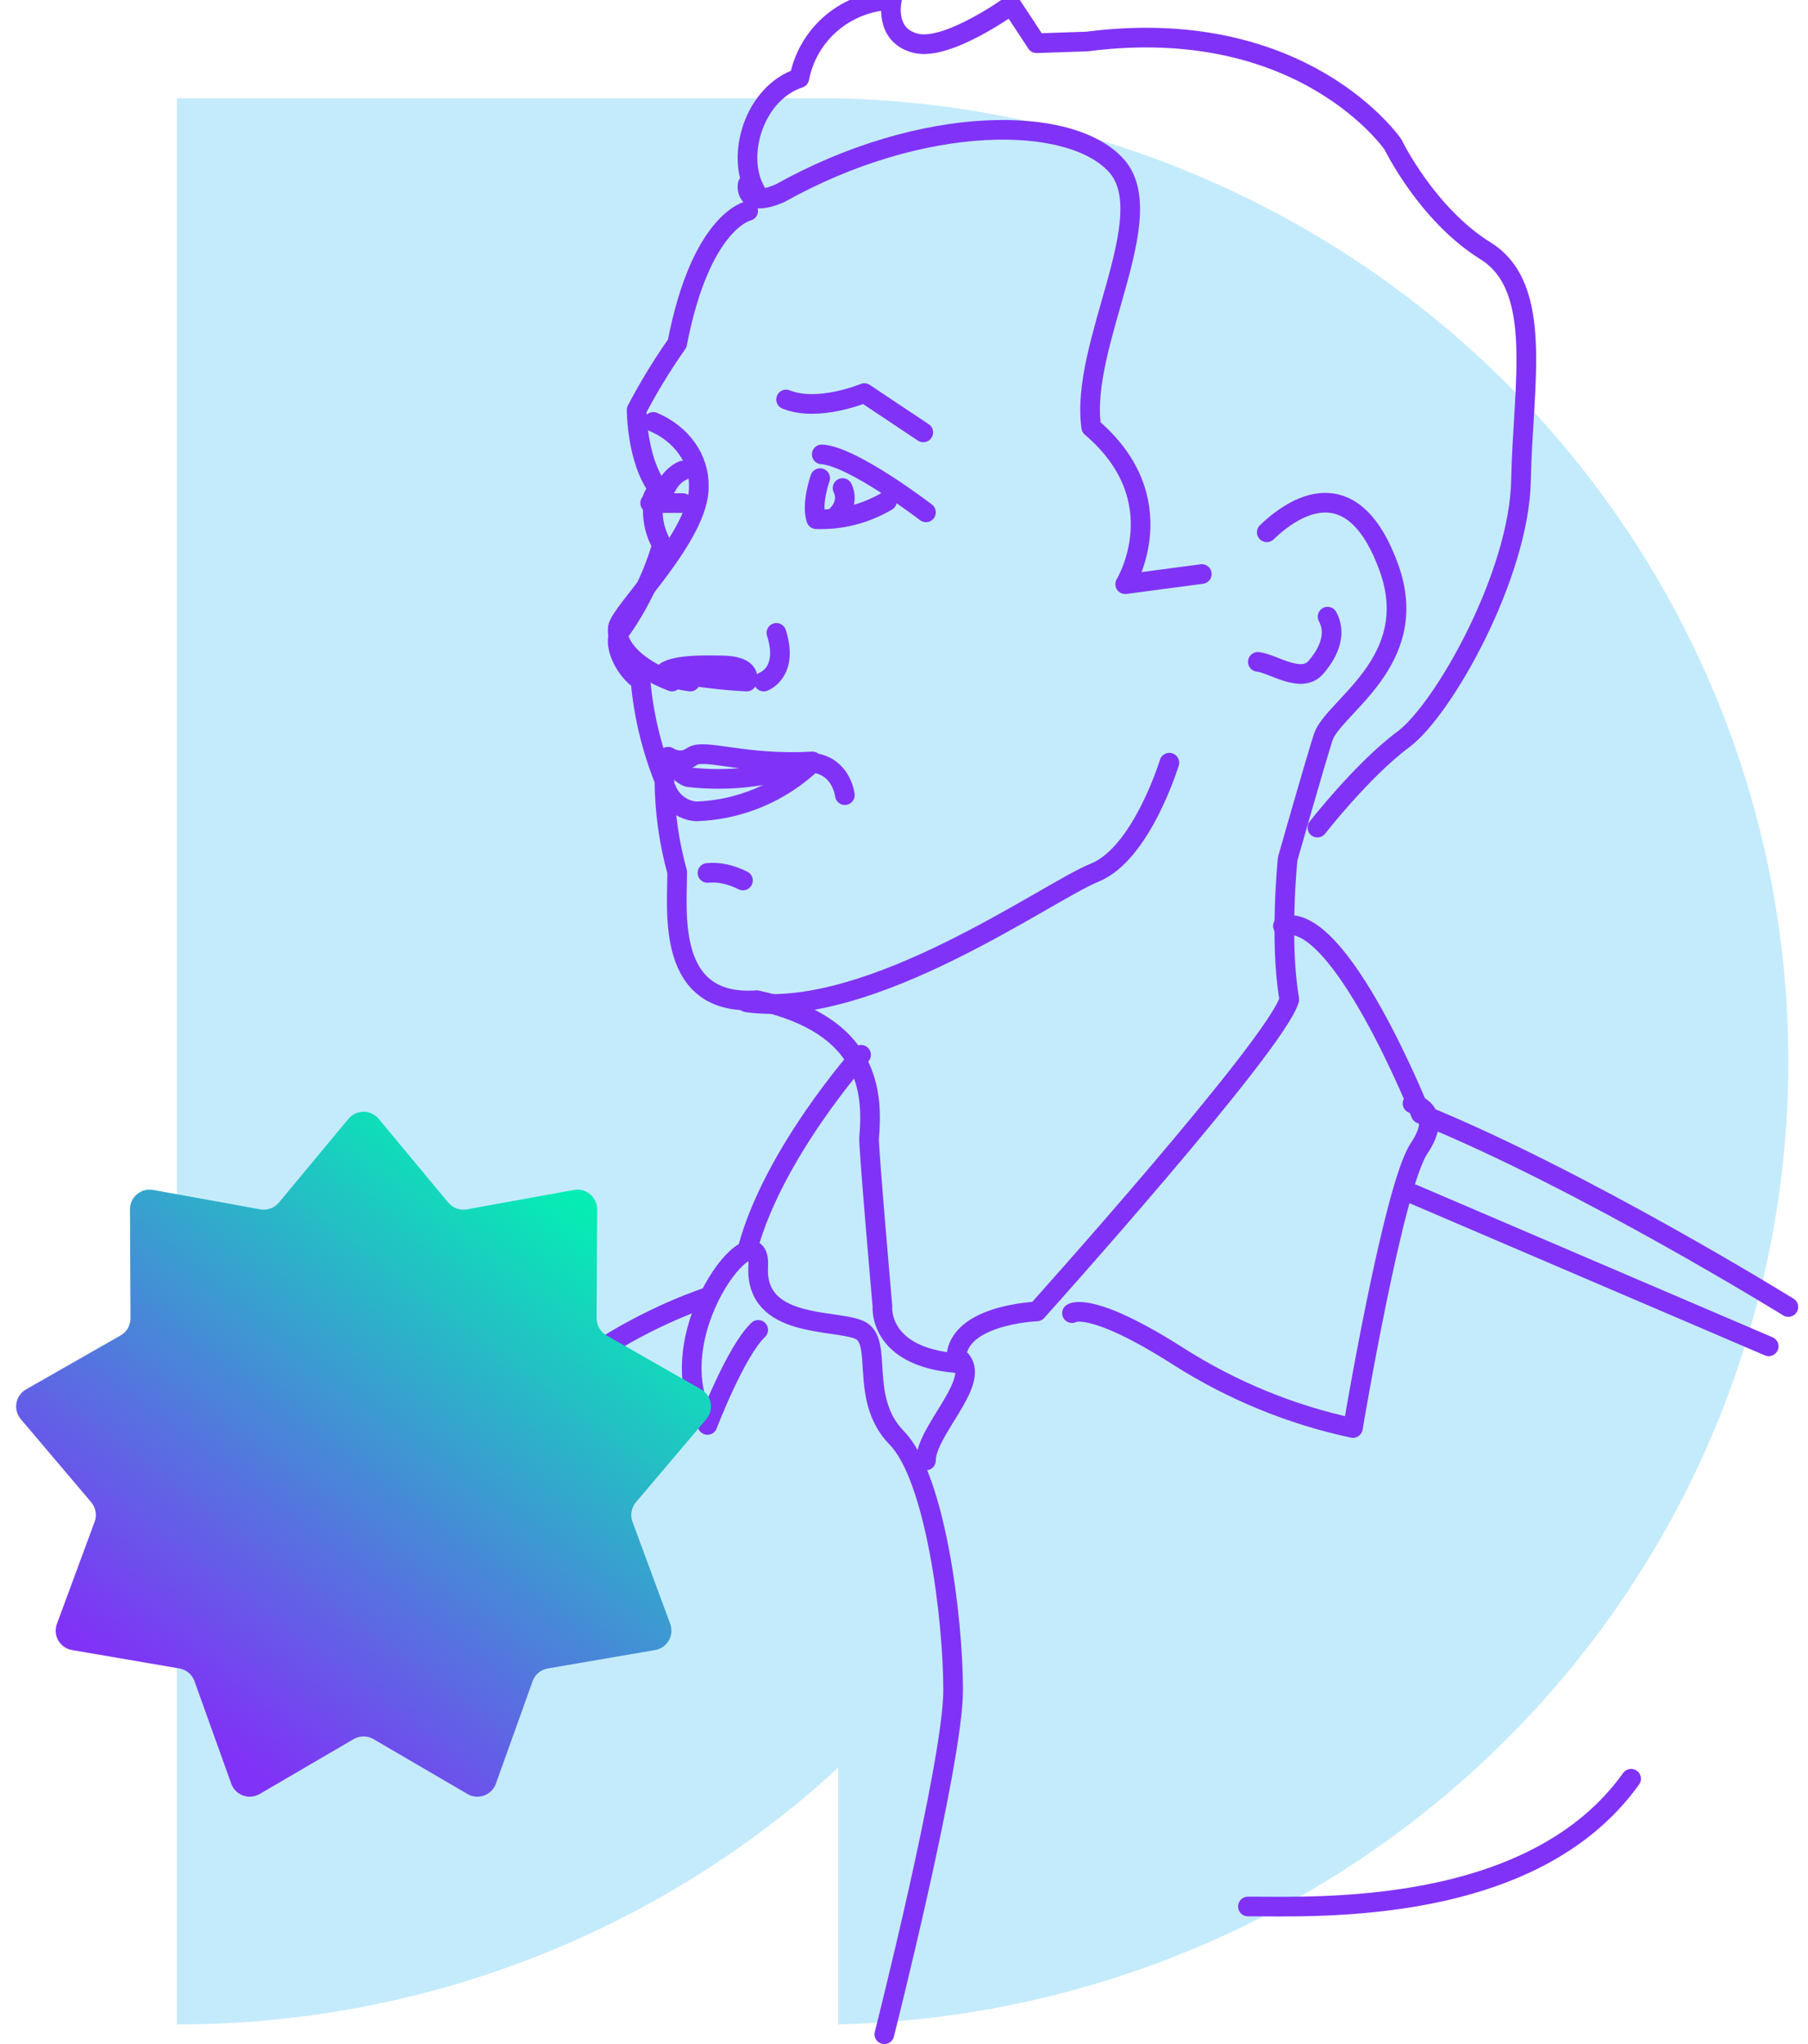 <svg width="92" height="104" viewBox="0 0 92 104" fill="none" xmlns="http://www.w3.org/2000/svg">
<g clip-path="url(#clip0_238_2266)">
<path d="M9 103V5H42.645H42.648C55.577 5.305 67.873 10.602 76.907 19.758C85.942 28.914 91 41.203 91 54C91 66.797 85.942 79.086 76.907 88.242C67.873 97.398 55.577 102.695 42.648 103V89.946C33.504 98.352 21.481 103.016 9 103Z" fill="#C4EBFC"/>
<path d="M38.071 10.733C38.071 10.733 35.667 11.216 34.459 17.476C33.698 18.556 33.009 19.686 32.395 20.858C32.395 20.858 32.395 23.394 33.479 24.846C32.999 25.572 33.241 25.572 33.241 25.572C33.154 26.321 33.309 27.078 33.685 27.73C33.241 29.242 32.558 30.673 31.662 31.968C31.012 32.699 31.864 34.167 32.591 34.613C32.744 36.362 33.155 38.079 33.809 39.706C33.82 41.284 34.039 42.853 34.459 44.374C34.459 46.407 33.892 51.215 38.51 50.889C44.305 52.149 44.423 55.614 44.222 57.932C44.222 58.71 44.903 66.475 44.903 66.475C44.903 66.475 44.661 69.027 48.67 69.353C48.422 66.89 52.762 66.724 52.762 66.724C52.762 66.724 64.95 53.155 65.606 50.852C65.09 47.891 65.523 43.695 65.523 43.695C65.523 43.695 66.834 39.089 67.324 37.528C67.814 35.967 72.396 33.664 70.678 28.892C68.96 24.12 66.178 25.438 64.46 27.082" stroke="#8033F6" stroke-linecap="round" stroke-linejoin="round"/>
<path d="M64.005 33.675C64.809 33.766 66.212 34.822 66.965 33.949C67.717 33.075 67.982 32.157 67.555 31.375" stroke="#8033F6" stroke-linecap="round" stroke-linejoin="round"/>
<path d="M46.981 22L43.981 20C43.981 20 41.636 20.985 40 20.325" stroke="#8033F6" stroke-linecap="round" stroke-linejoin="round"/>
<path d="M47.118 26.067C47.118 26.067 43.4 23.209 41.814 23.118M45.138 25.495C44.037 26.145 42.791 26.463 41.533 26.416C41.272 25.617 41.733 24.327 41.733 24.327" stroke="#8033F6" stroke-linecap="round" stroke-linejoin="round"/>
<path d="M33.24 21.467C33.95 21.764 34.545 22.233 34.957 22.818C35.368 23.403 35.577 24.079 35.558 24.764C35.595 27.255 31.55 31.127 31.441 31.927C31.332 32.728 32.101 33.876 34.196 34.677" stroke="#8033F6" stroke-linecap="round" stroke-linejoin="round"/>
<path d="M37.998 34.677C37.998 34.677 38.391 33.854 36.65 33.854C35.726 33.833 34.802 33.933 33.908 34.152C35.253 34.432 36.621 34.608 37.998 34.677Z" stroke="#8033F6" stroke-linecap="round" stroke-linejoin="round"/>
<path d="M38.862 34.677C38.862 34.677 40.15 34.217 39.508 32.2" stroke="#8033F6" stroke-linecap="round" stroke-linejoin="round"/>
<path d="M33.994 38.521C34.586 39.462 35.027 39.542 35.027 39.542C37.161 39.79 39.319 39.516 41.338 38.74C37.902 38.944 35.82 38.056 35.213 38.489C34.606 38.922 33.999 38.5 33.999 38.5" stroke="#8033F6" stroke-linecap="round" stroke-linejoin="round"/>
<path d="M41.338 38.805C39.732 40.33 37.629 41.211 35.423 41.282C35.09 41.257 34.771 41.138 34.503 40.937C34.235 40.737 34.028 40.464 33.908 40.15" stroke="#8033F6" stroke-linecap="round" stroke-linejoin="round"/>
<path d="M42.99 40.456C42.99 40.456 42.834 38.967 41.339 38.805" stroke="#8033F6" stroke-linecap="round" stroke-linejoin="round"/>
<path d="M37.806 44.799C37.177 44.486 36.569 44.356 36 44.414" stroke="#8033F6" stroke-linecap="round" stroke-linejoin="round"/>
<path d="M59.502 38.805C59.502 38.805 58.094 43.439 55.697 44.402C53.3 45.364 44.31 51.889 37.999 51" stroke="#8033F6" stroke-linecap="round" stroke-linejoin="round"/>
<path d="M61.154 29.206L57.255 29.723C57.255 29.723 59.879 25.436 55.529 21.739C54.925 17.519 59.128 11.014 56.804 8.423C54.479 5.832 46.97 5.765 39.692 9.83C37.819 10.642 38.044 9.385 38.044 9.385" stroke="#8033F6" stroke-linecap="round" stroke-linejoin="round"/>
<path d="M67.035 42.108C67.035 42.108 69.345 39.149 71.4 37.627C73.456 36.104 77.307 29.254 77.396 24.435C77.484 19.616 78.589 14.627 75.594 12.766C72.599 10.905 70.886 7.357 70.886 7.357C70.886 7.357 66.35 0.692 55.314 2.112L52.745 2.199L51.463 0.251C51.463 0.251 48.208 2.62 46.583 2.199C44.959 1.779 45.384 0 45.384 0C44.258 0.032 43.178 0.444 42.321 1.167C41.465 1.89 40.884 2.88 40.676 3.973C38.366 4.732 37.422 7.947 38.449 9.721" stroke="#8033F6" stroke-linecap="round" stroke-linejoin="round"/>
<path d="M91 66.5C91 66.5 80.5 60 72.298 56.672C72.298 56.672 68.144 46.232 65.282 47.114M71.918 60.757L90 68.5" stroke="#8033F6" stroke-linecap="round" stroke-linejoin="round"/>
<path d="M45 103.5C45 103.5 48.5 89.679 48.5 86C48.5 82.32 47.597 75.165 45.631 73.159C43.665 71.151 44.997 68.215 43.725 67.663C42.453 67.111 38.405 67.605 38.581 64.43C38.757 61.255 33.169 68.056 36 72.5C36 72.5 37.425 68.762 38.581 67.663" stroke="#8033F6" stroke-linecap="round" stroke-linejoin="round"/>
<path d="M48.909 69.215C49.861 70.377 47.118 72.799 47.118 74.308" stroke="#8033F6" stroke-linecap="round" stroke-linejoin="round"/>
<path d="M42.874 24.831C42.99 25.072 43.02 25.332 42.959 25.585C42.897 25.837 42.747 26.073 42.524 26.269" stroke="#8033F6" stroke-linecap="round" stroke-linejoin="round"/>
<path d="M34.734 25.595C34.19 25.595 33.631 25.595 33.083 25.595" stroke="#8033F6" stroke-linecap="round" stroke-linejoin="round"/>
<path d="M34.734 23.944C34.383 24.106 34.092 24.397 33.908 24.77" stroke="#8033F6" stroke-linecap="round" stroke-linejoin="round"/>
<path d="M35.127 34.677C35.127 34.677 33.652 34.502 33.947 34.158C34.242 33.814 37.328 33.594 38.036 34.429" stroke="#8033F6" stroke-linecap="round" stroke-linejoin="round"/>
<path d="M36 66C36 66 24.698 69.589 24 78" stroke="#8033F6" stroke-linecap="round" stroke-linejoin="round"/>
<path d="M54.548 66.812C54.548 66.812 55.455 66.137 59.969 69.017C62.699 70.753 65.701 71.985 68.842 72.656C68.842 72.656 70.903 60.378 72.207 58.434C73.511 56.489 71.877 56.144 71.877 56.144M63.5 97C67 97 78 97.5 83 90.5" stroke="#8033F6" stroke-linecap="round" stroke-linejoin="round"/>
<path d="M43.815 53.667C43.815 53.667 39.32 58.704 38.036 63.574" stroke="#8033F6" stroke-linecap="round" stroke-linejoin="round"/>
<path d="M17.731 56.926C18.131 56.444 18.869 56.444 19.269 56.926L22.809 61.187C23.04 61.464 23.402 61.596 23.757 61.531L29.207 60.543C29.823 60.431 30.389 60.906 30.386 61.532L30.359 67.071C30.357 67.432 30.55 67.766 30.863 67.945L35.674 70.691C36.217 71.001 36.345 71.728 35.941 72.206L32.359 76.432C32.126 76.707 32.059 77.087 32.184 77.425L34.104 82.621C34.321 83.208 33.952 83.848 33.335 83.953L27.875 84.889C27.52 84.95 27.224 85.197 27.103 85.537L25.233 90.751C25.022 91.34 24.328 91.593 23.788 91.277L19.004 88.484C18.693 88.302 18.307 88.302 17.996 88.484L13.212 91.277C12.672 91.593 11.978 91.34 11.767 90.751L9.897 85.537C9.776 85.197 9.48 84.95 9.125 84.889L3.665 83.953C3.048 83.848 2.679 83.208 2.896 82.621L4.816 77.425C4.941 77.087 4.874 76.707 4.641 76.432L1.059 72.206C0.655 71.728 0.783 71.001 1.326 70.691L6.137 67.945C6.45 67.766 6.643 67.432 6.641 67.071L6.614 61.532C6.611 60.906 7.177 60.431 7.793 60.543L13.243 61.531C13.598 61.596 13.96 61.464 14.191 61.187L17.731 56.926Z" fill="url(#paint0_linear_238_2266)"/>
</g>
<defs>
<linearGradient id="paint0_linear_238_2266" x1="28.838" y1="60.897" x2="9.251" y2="87.015" gradientUnits="userSpaceOnUse">
<stop stop-color="#05EDB4"/>
<stop offset="1" stop-color="#8033F6"/>
</linearGradient>
<clipPath id="clip0_238_2266">
<rect width="92" height="104" fill="white"/>
</clipPath>
</defs>
</svg>
